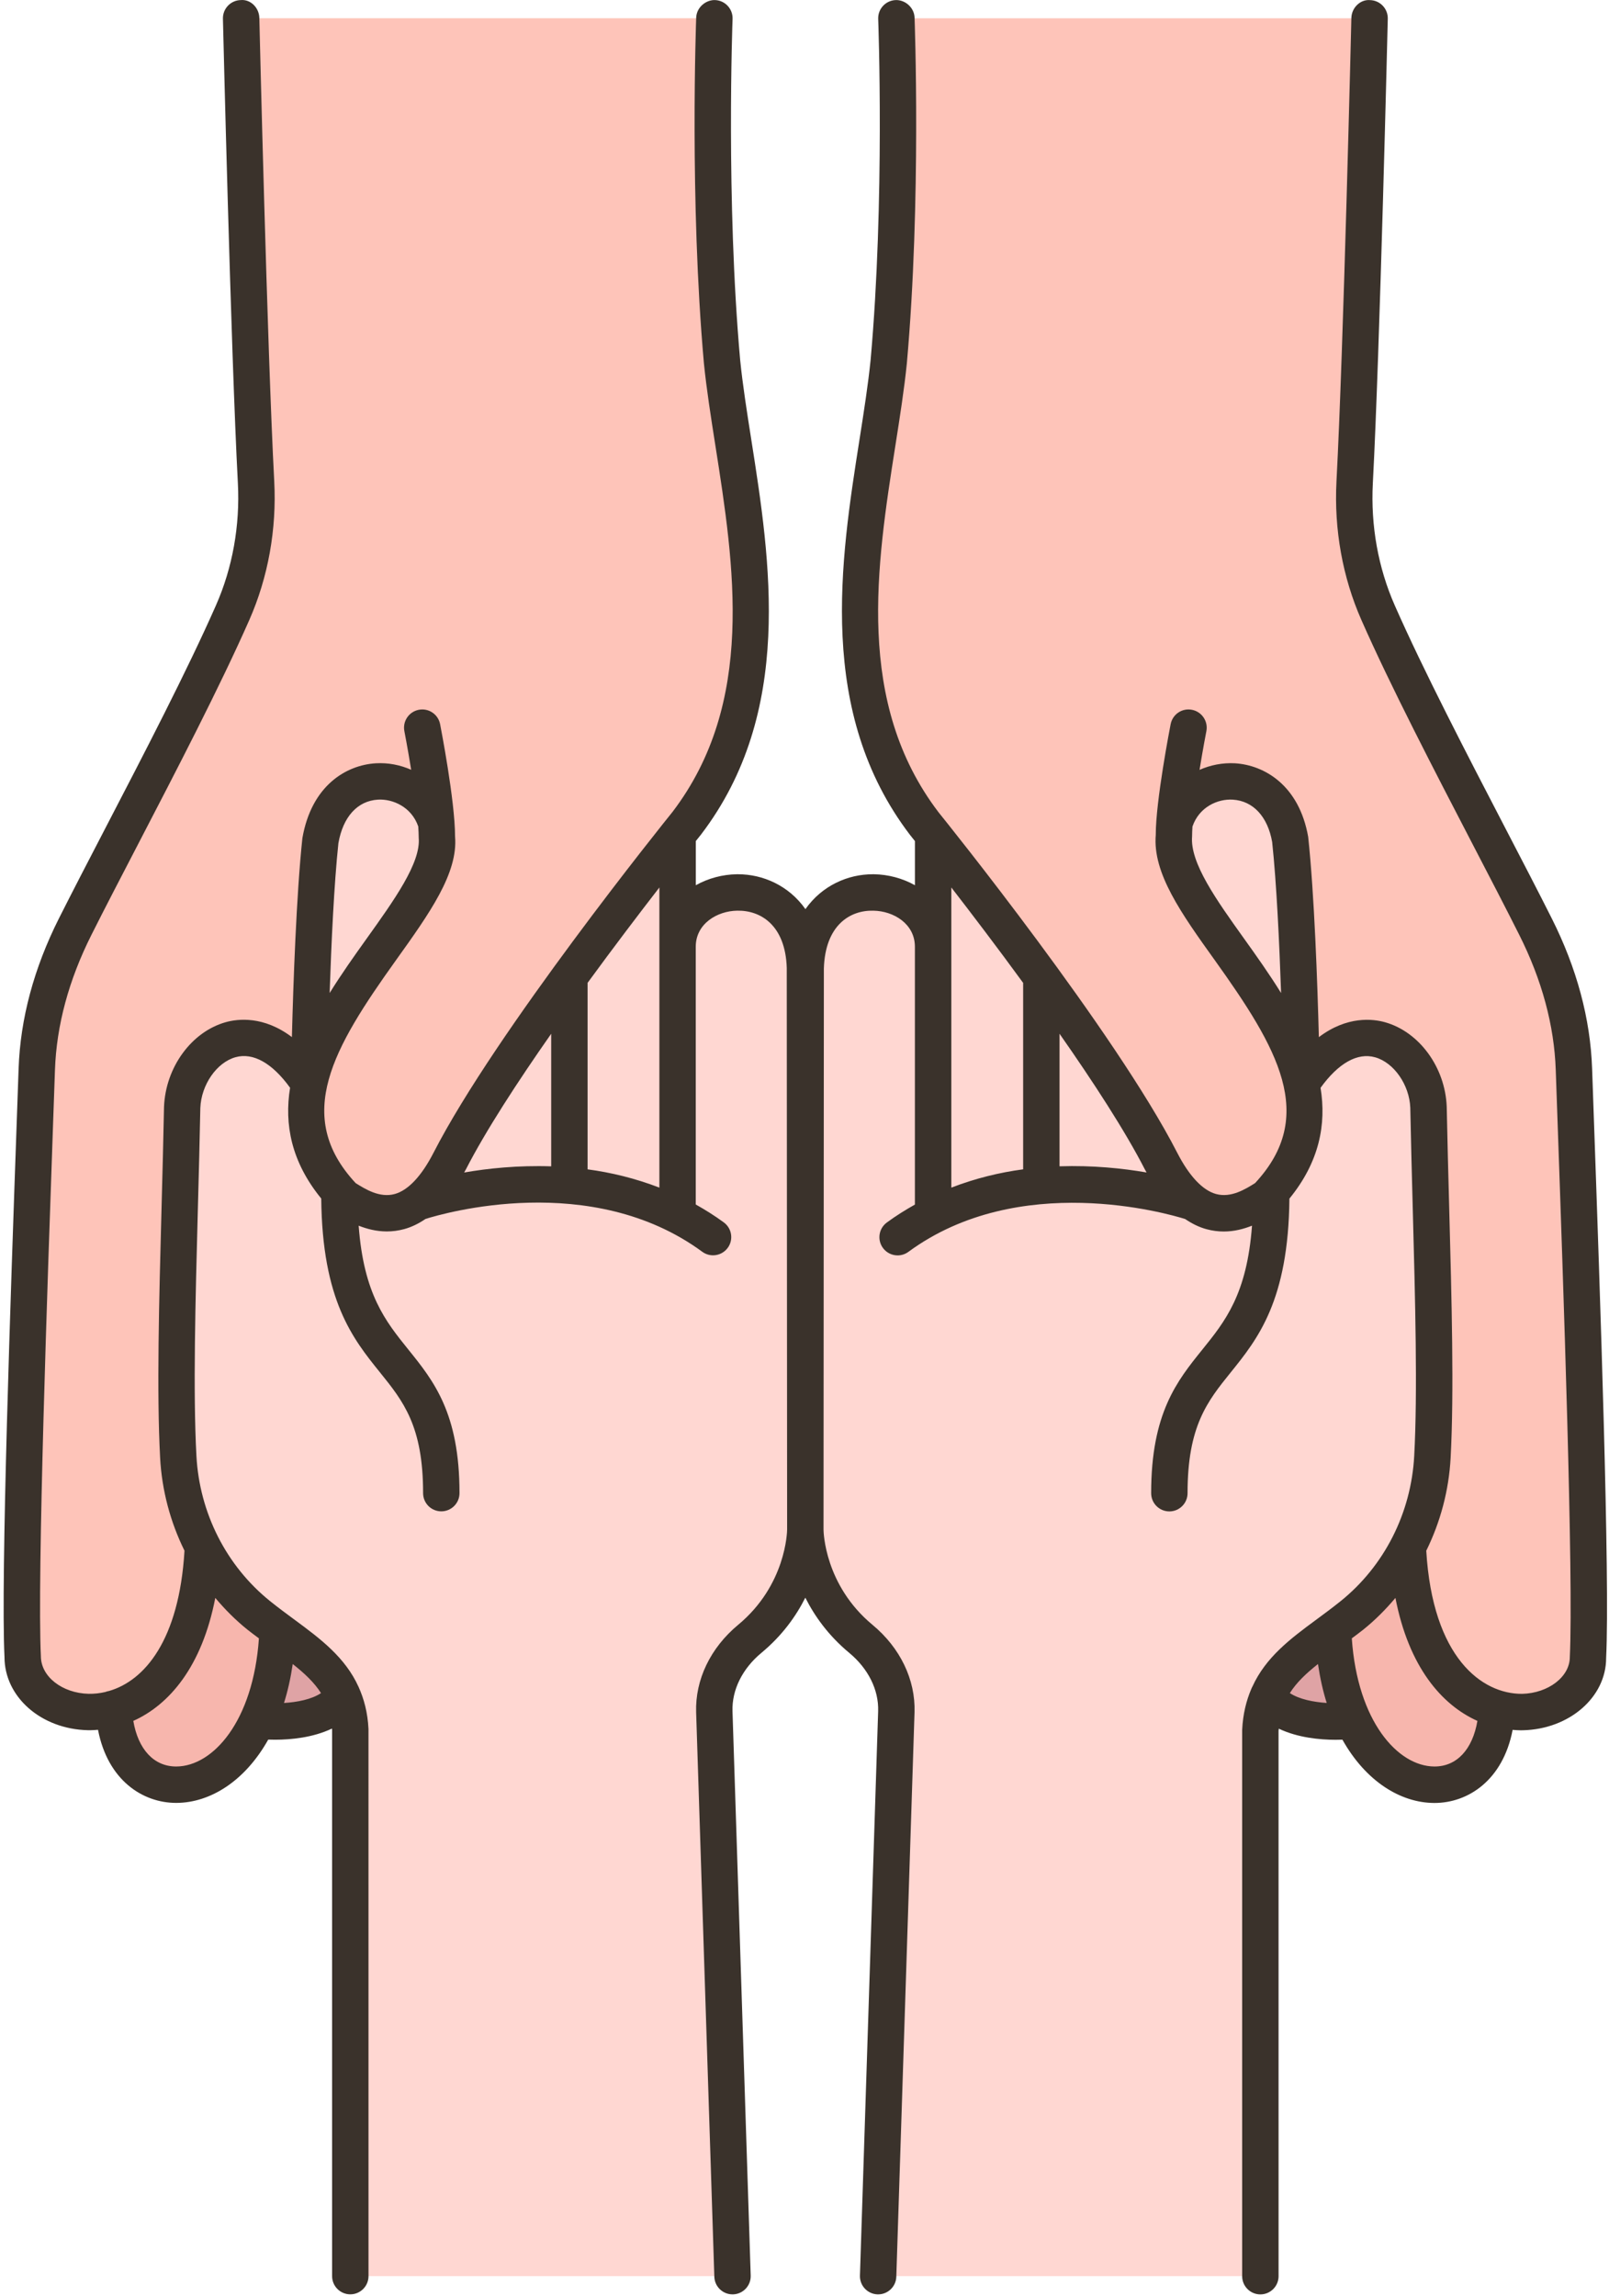 <?xml version="1.0" encoding="UTF-8"?><svg xmlns="http://www.w3.org/2000/svg" xmlns:xlink="http://www.w3.org/1999/xlink" height="126.1" preserveAspectRatio="xMidYMid meet" version="1.0" viewBox="-0.2 -0.0 88.4 126.1" width="88.4" zoomAndPan="magnify"><g><g><g><g><g id="change1_4"><path d="M31.087,53.643v11.47c-4.55-0.39-8.33,0.92-8.33,0.92c0.59-0.44,1.18-1.16,1.75-2.27 C25.967,60.903,28.587,57.083,31.087,53.643z" fill="#ffd7d2"/></g><g id="change1_5"><path d="M37.027,51.993v14.75c-1.96-1-4.02-1.46-5.94-1.63v-11.47c2.52-3.46,4.93-6.52,5.94-7.79V51.993 z" fill="#ffd7d2"/></g><g id="change1_1"><path d="M57.007,53.643v11.47c-1.92,0.17-3.98,0.63-5.94,1.63v-14.75v-6.14 C52.077,47.123,54.487,50.183,57.007,53.643z" fill="#ffd7d2"/></g><g id="change1_2"><path d="M63.587,63.763c0.57,1.11,1.16,1.83,1.75,2.27c0,0-3.78-1.31-8.33-0.92v-11.47 C59.507,57.083,62.127,60.903,63.587,63.763z" fill="#ffd7d2"/></g><g id="change1_3"><path d="M70.687,46.133c0.49,4.59,0.63,13.34,0.63,13.34h-0.01c-1.1-5.17-7.3-10.11-7.01-13.54 c0-0.22,0.01-0.48,0.03-0.75C65.227,42.193,69.927,41.813,70.687,46.133z" fill="#ffd7d2"/></g><g id="change1_8"><path d="M23.767,45.183c0.02,0.27,0.03,0.53,0.03,0.75c0.29,3.43-5.91,8.37-7.01,13.54h-0.01 c0,0,0.14-8.75,0.63-13.34C18.167,41.813,22.867,42.193,23.767,45.183z" fill="#ffd7d2"/></g><g id="change1_6"><path d="M37.027,66.743v-14.75c0-3.79,6.82-4.54,7,1.16l0.02,30.85c0,0,0,3.47-3.05,6 c-1.21,1-2,2.44-1.95,4l1,31h-21v-30c-0.03-0.7-0.17-1.29-0.39-1.81v-0.01c-0.65-1.57-2.02-2.5-3.6-3.67 c-0.33-0.25-0.68-0.51-1.03-0.79c-1.29-1.04-2.33-2.32-3.07-3.76c-0.8-1.52-1.27-3.21-1.36-4.96 c-0.26-4.82,0.08-12.33,0.21-19.19c0.12-3.09,3.83-6.09,6.97-1.34h0.01c-0.43,1.99-0.1,4.02,1.66,6.01 c0.08,0.09,0.16,0.18,0.25,0.27c0.72,0.45,2.35,1.56,4.06,0.28c0,0,3.78-1.31,8.33-0.92 C33.007,65.283,35.067,65.743,37.027,66.743z" fill="#ffd7d2"/></g><g id="change1_7"><path d="M57.007,65.113c4.55-0.39,8.33,0.92,8.33,0.92c1.71,1.28,3.34,0.17,4.06-0.28 c0.09-0.09,0.17-0.18,0.25-0.27c1.76-1.99,2.09-4.02,1.66-6.01h0.01c3.14-4.75,6.85-1.75,6.97,1.34 c0.13,6.86,0.47,14.37,0.21,19.19c-0.09,1.75-0.56,3.44-1.36,4.96c-0.74,1.44-1.78,2.72-3.07,3.76 c-0.35,0.28-0.7,0.54-1.03,0.79c-1.58,1.17-2.95,2.1-3.6,3.67v0.01c-0.22,0.52-0.36,1.11-0.39,1.81v30h-21l1-31 c0.05-1.56-0.74-3-1.95-4c-3.05-2.53-3.05-6-3.05-6l0.02-30.85c0.18-5.7,7-4.95,7-1.16v14.75 C53.027,65.743,55.087,65.283,57.007,65.113z" fill="#ffd7d2"/></g><g id="change2_2"><path d="M18.657,93.183v0.01c-1.2,1.73-4.7,1.3-4.7,1.3c0.61-1.29,1.03-2.95,1.1-4.98 C16.637,90.683,18.007,91.613,18.657,93.183z" fill="#dfa3a5"/></g><g id="change2_1"><path d="M74.137,94.493c0,0-3.5,0.43-4.7-1.3v-0.01c0.65-1.57,2.02-2.5,3.6-3.67 C73.107,91.543,73.527,93.203,74.137,94.493z" fill="#dfa3a5"/></g><g id="change3_1"><path d="M82.047,93.843c-0.27,5.24-5.56,5.64-7.91,0.65c-0.61-1.29-1.03-2.95-1.1-4.98 c0.33-0.25,0.68-0.51,1.03-0.79c1.29-1.04,2.33-2.32,3.07-3.76l0.01,0.01C77.417,90.643,79.727,93.183,82.047,93.843z" fill="#f7b6ad"/></g><g id="change3_2"><path d="M14.027,88.723c0.35,0.28,0.7,0.54,1.03,0.79c-0.07,2.03-0.49,3.69-1.1,4.98 c-2.35,4.99-7.64,4.59-7.91-0.65c2.32-0.66,4.63-3.2,4.9-8.87l0.01-0.01C11.697,86.403,12.737,87.683,14.027,88.723z" fill="#f7b6ad"/></g><g id="change4_2"><path d="M37.527,45.223c0,0-0.18,0.22-0.5,0.62v0.01c-1.01,1.27-3.42,4.33-5.94,7.79 c-2.5,3.44-5.12,7.26-6.58,10.12c-0.57,1.11-1.16,1.83-1.75,2.27c-1.71,1.28-3.34,0.17-4.06-0.28 c-0.09-0.09-0.17-0.18-0.25-0.27c-1.76-1.99-2.09-4.02-1.66-6.01c1.1-5.17,7.3-10.11,7.01-13.54c0-0.22-0.01-0.48-0.03-0.75 c-0.9-2.99-5.6-3.37-6.36,0.95c-0.49,4.59-0.63,13.34-0.63,13.34c-3.14-4.75-6.85-1.75-6.97,1.34 c-0.13,6.86-0.47,14.37-0.21,19.19c0.09,1.75,0.56,3.44,1.36,4.96l-0.01,0.01c-0.27,5.67-2.58,8.21-4.9,8.87 c-0.1,0.03-0.19,0.05-0.29,0.07c-2.4,0.53-4.71-0.9-4.71-2.91c-0.23-4.84,0.5-24.25,0.77-32.28c0.1-2.73,0.88-5.39,2.11-7.83 c2.4-4.76,6.35-12.02,8.65-17.25c1-2.25,1.42-4.7,1.29-7.16c-0.39-7.34-0.82-25.48-0.82-25.48h26 c0.38,5.86-0.25,12.2,0.42,18.87C40.187,27.043,43.527,37.353,37.527,45.223z" fill="#fec4b9"/></g><g id="change4_1"><path d="M87.047,91.003c0,1.21-0.83,2.2-2.02,2.69c-0.87,0.36-1.92,0.45-2.98,0.15 c-2.32-0.66-4.63-3.2-4.9-8.87l-0.01-0.01c0.8-1.52,1.27-3.21,1.36-4.96c0.26-4.82-0.08-12.33-0.21-19.19 c-0.12-3.09-3.83-6.09-6.97-1.34c0,0-0.14-8.75-0.63-13.34c-0.76-4.32-5.46-3.94-6.36-0.95c-0.02,0.27-0.03,0.53-0.03,0.75 c-0.29,3.43,5.91,8.37,7.01,13.54c0.43,1.99,0.1,4.02-1.66,6.01c-0.08,0.09-0.16,0.18-0.25,0.27 c-0.72,0.45-2.35,1.56-4.06,0.28c-0.59-0.44-1.18-1.16-1.75-2.27c-1.46-2.86-4.08-6.68-6.58-10.12 c-2.52-3.46-4.93-6.52-5.94-7.79v-0.01c-0.32-0.4-0.5-0.62-0.5-0.62c-6-7.87-2.66-18.18-1.94-25.35 c0.8-8.96,0.42-18.87,0.42-18.87h26c0,0-0.43,18.14-0.82,25.48c-0.13,2.46,0.29,4.91,1.29,7.16c2.3,5.23,6.25,12.49,8.65,17.25 c1.23,2.44,2.01,5.1,2.11,7.83C86.547,66.753,87.277,86.163,87.047,91.003z" fill="#fec4b9"/></g></g></g></g><g id="change5_1"><path d="M87.373,61.557l-0.101-2.867c-0.094-2.737-0.839-5.513-2.216-8.25 c-0.735-1.462-1.617-3.159-2.553-4.96c-2.105-4.051-4.491-8.643-6.075-12.235c-0.91-2.062-1.326-4.382-1.203-6.708 c0.386-7.272,0.816-25.327,0.821-25.508c0.013-0.552-0.424-1.011-0.977-1.023c-0.535-0.047-1.01,0.423-1.023,0.976 c-0.004,0.182-0.435,18.207-0.819,25.45c-0.139,2.639,0.335,5.275,1.371,7.622c1.61,3.651,4.012,8.272,6.13,12.35 c0.932,1.793,1.81,3.482,2.541,4.937c1.246,2.478,1.921,4.974,2.005,7.42l0.101,2.869c0.308,8.749,0.882,25.033,0.672,29.376 c0,1.078-1.176,1.983-2.621,2.018c-2.218,0.011-4.915-1.988-5.266-7.859c0.775-1.572,1.242-3.306,1.339-5.106 c0.192-3.601,0.06-8.559-0.081-13.808c-0.049-1.822-0.098-3.66-0.134-5.471c-0.082-2.162-1.509-4.113-3.391-4.64 c-0.659-0.185-2.077-0.36-3.634,0.819C72.182,54,72.01,49.103,71.673,45.962c-0.496-2.832-2.404-3.945-4.025-4.043 c-0.684-0.037-1.345,0.098-1.944,0.36c0.188-1.163,0.371-2.104,0.375-2.123c0.106-0.542-0.247-1.067-0.789-1.174 c-0.549-0.108-1.067,0.248-1.174,0.789c-0.033,0.171-0.821,4.217-0.817,6.078c-0.179,2.105,1.405,4.319,3.24,6.881 c3.461,4.836,5.649,8.554,2.216,12.245c-0.532,0.334-1.324,0.825-2.146,0.598c-0.737-0.202-1.476-0.987-2.134-2.271 c-3.409-6.646-12.73-18.221-13.108-18.689c-4.593-6.025-3.412-13.539-2.37-20.167c0.249-1.583,0.483-3.077,0.626-4.488 c0.798-8.916,0.428-18.894,0.424-18.994c-0.021-0.552-0.518-0.979-1.037-0.96c-0.552,0.021-0.982,0.485-0.961,1.038 c0.004,0.098,0.369,9.953-0.417,18.728c-0.136,1.345-0.366,2.813-0.61,4.367c-1.05,6.677-2.355,14.986,2.772,21.712 c0.009,0.011,0.106,0.131,0.273,0.342v2.425c-0.686-0.386-1.476-0.591-2.248-0.603c-0.023,0-0.047,0-0.071,0 c-1.355,0-2.779,0.612-3.697,1.915c-0.918-1.302-2.346-1.915-3.703-1.915c-0.024,0-0.048,0-0.071,0 c-0.772,0.012-1.562,0.217-2.248,0.603V46.19c0.176-0.221,0.279-0.349,0.29-0.363c5.111-6.705,3.806-15.014,2.756-21.691 c-0.244-1.554-0.475-3.022-0.609-4.356c-0.787-8.785-0.422-18.64-0.418-18.738c0.021-0.552-0.409-1.017-0.961-1.038 c-0.513-0.018-1.017,0.408-1.037,0.96c-0.004,0.1-0.374,10.078,0.425,19.005c0.142,1.4,0.376,2.895,0.625,4.478 c1.042,6.629,2.223,14.142-2.354,20.146c-0.395,0.489-9.716,12.065-13.125,18.71c-0.658,1.283-1.396,2.068-2.134,2.271 c-0.824,0.227-1.613-0.264-2.146-0.598c-3.434-3.691-1.245-7.409,2.216-12.245c1.835-2.563,3.419-4.776,3.244-6.797 c0-1.946-0.788-5.991-0.821-6.163c-0.106-0.542-0.629-0.897-1.174-0.789c-0.542,0.106-0.896,0.632-0.789,1.174 c0.004,0.019,0.185,0.953,0.373,2.119c-0.599-0.263-1.26-0.396-1.942-0.356c-1.621,0.098-3.529,1.211-4.034,4.109 c-0.331,3.096-0.5,7.977-0.577,10.928c-1.557-1.178-2.976-1.003-3.634-0.819c-1.882,0.527-3.309,2.478-3.392,4.659 c-0.035,1.793-0.084,3.63-0.133,5.453c-0.141,5.249-0.273,10.207-0.081,13.808c0.096,1.801,0.564,3.534,1.339,5.106 c-0.293,4.92-2.198,7.14-4.144,7.703C5.726,92.883,5.659,92.89,5.6,92.92c-0.313,0.073-0.626,0.108-0.932,0.102 c-1.445-0.035-2.621-0.94-2.622-2.066c-0.209-4.295,0.365-20.58,0.673-29.328l0.101-2.869c0.084-2.446,0.759-4.942,2.005-7.42 c0.731-1.455,1.609-3.144,2.541-4.937c2.118-4.078,4.52-8.699,6.13-12.35c1.036-2.347,1.51-4.983,1.371-7.623 c-0.385-7.243-0.815-25.268-0.819-25.449c-0.014-0.552-0.476-1.027-1.023-0.976c-0.553,0.013-0.989,0.471-0.977,1.023 c0.005,0.181,0.436,18.236,0.821,25.507c0.123,2.327-0.293,4.647-1.203,6.709c-1.584,3.592-3.97,8.184-6.075,12.235 c-0.936,1.801-1.817,3.499-2.553,4.96c-1.377,2.737-2.122,5.513-2.216,8.25l-0.101,2.868C0.39,70.95-0.165,86.673,0.047,91.003 c0,2.191,2.009,3.956,4.573,4.018c0.045,0.001,0.089,0.001,0.135,0.001c0.142,0,0.286-0.012,0.43-0.023 c0.532,2.76,2.443,4.014,4.293,4.014c0.008,0,0.016,0,0.022,0c1.854-0.01,3.758-1.196,5.037-3.476 c0.115,0.004,0.241,0.007,0.375,0.007c0.865,0,2.084-0.115,3.125-0.613c0.002,0.025,0.008,0.046,0.009,0.071v30 c0,0.552,0.447,1,1,1s1-0.448,1-1l-0.001-30.049c-0.044-0.904-0.247-1.651-0.544-2.309c-0.002-0.003-0.002-0.005-0.004-0.008 c-0.728-1.608-2.078-2.625-3.498-3.671c-0.436-0.321-0.891-0.657-1.353-1.027c-2.409-1.934-3.888-4.846-4.055-7.991 c-0.188-3.521-0.057-8.44,0.082-13.648c0.049-1.827,0.099-3.669,0.133-5.448c0.049-1.275,0.897-2.5,1.932-2.79 c0.973-0.272,2.026,0.33,2.999,1.677c-0.325,2.002,0.063,4.065,1.712,6.084c0.054,5.6,1.736,7.7,3.228,9.549 c1.271,1.577,2.37,2.938,2.368,6.63c0,0.552,0.447,1,0.999,1c0.001,0,0.001,0,0.001,0c0.552,0,1-0.447,1-1 c0.003-4.398-1.428-6.171-2.812-7.887c-1.255-1.556-2.449-3.039-2.728-6.801c0.452,0.179,0.973,0.316,1.547,0.316 c0.307,0,0.627-0.039,0.959-0.129c0.407-0.112,0.795-0.304,1.168-0.558c0.961-0.303,9.108-2.675,15.204,1.804 c0.178,0.131,0.386,0.194,0.591,0.194c0.308,0,0.61-0.141,0.807-0.408c0.327-0.445,0.231-1.071-0.214-1.398 c-0.504-0.371-1.021-0.692-1.542-0.985V51.994c0-1.264,1.175-1.964,2.279-1.981c1.293-0.025,2.646,0.803,2.721,3.14l0.02,30.846 c-0.001,0.124-0.06,3.054-2.691,5.235c-1.522,1.263-2.364,3.013-2.308,4.802l1,31c0.017,0.541,0.461,0.968,0.998,0.968 c0.012,0,0.022,0,0.033,0c0.552-0.018,0.985-0.48,0.967-1.032l-1-30.999c-0.036-1.167,0.542-2.333,1.587-3.199 c1.152-0.955,1.908-2.026,2.414-3.031c0.506,1.005,1.263,2.076,2.414,3.031c1.045,0.867,1.623,2.033,1.587,3.198l-1,31 c-0.019,0.552,0.415,1.014,0.967,1.032c0.011,0,0.021,0,0.033,0c0.537,0,0.981-0.427,0.998-0.968l1.001-31.001 c0.056-1.788-0.786-3.538-2.309-4.801c-2.632-2.181-2.69-5.111-2.691-5.229l0.019-30.821c0.075-2.367,1.429-3.205,2.722-3.17 c1.104,0.017,2.279,0.717,2.279,1.981v14.159c-0.521,0.293-1.038,0.615-1.542,0.985c-0.445,0.327-0.541,0.953-0.214,1.398 c0.196,0.267,0.499,0.408,0.807,0.408c0.205,0,0.413-0.063,0.591-0.194c6.076-4.465,14.242-2.105,15.205-1.804 c0.373,0.254,0.76,0.446,1.167,0.557c0.33,0.09,0.649,0.129,0.955,0.129c0.571,0,1.093-0.137,1.552-0.32 c-0.279,3.765-1.473,5.249-2.729,6.805c-1.384,1.715-2.814,3.489-2.812,7.887c0,0.552,0.448,1,1,1c0,0,0,0,0.001,0 c0.552,0,0.999-0.448,0.999-1c-0.002-3.691,1.097-5.053,2.368-6.63c1.492-1.849,3.174-3.949,3.228-9.549 c1.649-2.019,2.037-4.082,1.711-6.084c0.973-1.347,2.024-1.951,2.999-1.676c1.034,0.29,1.883,1.515,1.931,2.771 c0.035,1.798,0.085,3.64,0.134,5.467c0.139,5.208,0.271,10.127,0.082,13.648c-0.167,3.145-1.646,6.057-4.055,7.991 c-0.462,0.37-0.917,0.706-1.353,1.027c-1.409,1.038-2.75,2.05-3.481,3.654c-0.026,0.039-0.039,0.082-0.059,0.123 c-0.276,0.646-0.463,1.379-0.505,2.259v30c0,0.552,0.447,1,1,1s1-0.448,1-1l-0.001-29.951c0.002-0.042,0.011-0.076,0.014-0.118 c1.04,0.496,2.257,0.611,3.12,0.611c0.135,0,0.26-0.003,0.375-0.007c1.279,2.279,3.183,3.466,5.037,3.476c0.008,0,0.015,0,0.022,0 c1.851,0,3.762-1.254,4.293-4.014c0.144,0.011,0.288,0.023,0.43,0.023c0.045,0,0.09,0,0.135-0.001 c2.564-0.062,4.573-1.826,4.572-3.969C88.259,86.673,87.704,70.95,87.373,61.557z M17.437,92.984 c-0.528,0.351-1.321,0.498-2.034,0.542c0.207-0.655,0.367-1.371,0.48-2.14C16.533,91.901,17.065,92.398,17.437,92.984z M13.397,89.5c0.214,0.172,0.417,0.317,0.628,0.477c-0.313,4.557-2.525,7.026-4.534,7.037c-0.004,0-0.009,0-0.013,0 c-1.224,0-2.088-0.941-2.354-2.504c1.961-0.879,3.77-2.962,4.504-6.755C12.159,88.388,12.745,88.977,13.397,89.5z M18.392,46.307 c0.254-1.452,1.047-2.324,2.175-2.392c0.806-0.047,1.841,0.396,2.212,1.474c0.015,0.226,0.025,0.441,0.026,0.629 c0.115,1.372-1.337,3.4-2.874,5.548c-0.658,0.919-1.368,1.918-2.02,2.969C18.003,51.801,18.156,48.522,18.392,46.307z M25.301,64.393c0.032-0.06,0.066-0.114,0.098-0.176c1.083-2.111,2.825-4.789,4.684-7.444v7.281 C28.258,63.993,26.604,64.166,25.301,64.393z M32.082,64.219V53.978c1.443-1.976,2.84-3.811,3.945-5.239v16.484 C34.704,64.713,33.373,64.391,32.082,64.219z M52.067,48.739c1.104,1.426,2.501,3.261,3.945,5.239v10.24 c-1.291,0.172-2.622,0.494-3.945,1.005V48.739z M58.012,64.052v-7.28c1.858,2.655,3.601,5.333,4.684,7.444 c0.031,0.062,0.065,0.116,0.097,0.175C61.489,64.165,59.836,63.992,58.012,64.052z M68.164,51.567 c-1.537-2.148-2.989-4.177-2.87-5.633c0-0.162,0.009-0.347,0.021-0.542c0.37-1.081,1.392-1.526,2.213-1.476 c1.128,0.068,1.921,0.94,2.166,2.326c0.24,2.25,0.395,5.549,0.49,8.293C69.531,53.484,68.822,52.486,68.164,51.567z M70.665,92.983 c0.371-0.588,0.9-1.085,1.546-1.597c0.113,0.768,0.273,1.483,0.479,2.138C71.965,93.477,71.185,93.323,70.665,92.983z M78.616,97.014c-0.004,0-0.009,0-0.013,0c-2.009-0.011-4.221-2.481-4.534-7.037c0.21-0.159,0.413-0.305,0.628-0.477 c0.651-0.523,1.238-1.112,1.769-1.745c0.735,3.793,2.543,5.877,4.504,6.755C80.704,96.073,79.841,97.014,78.616,97.014z" fill="#3a322b"/></g></g></svg>